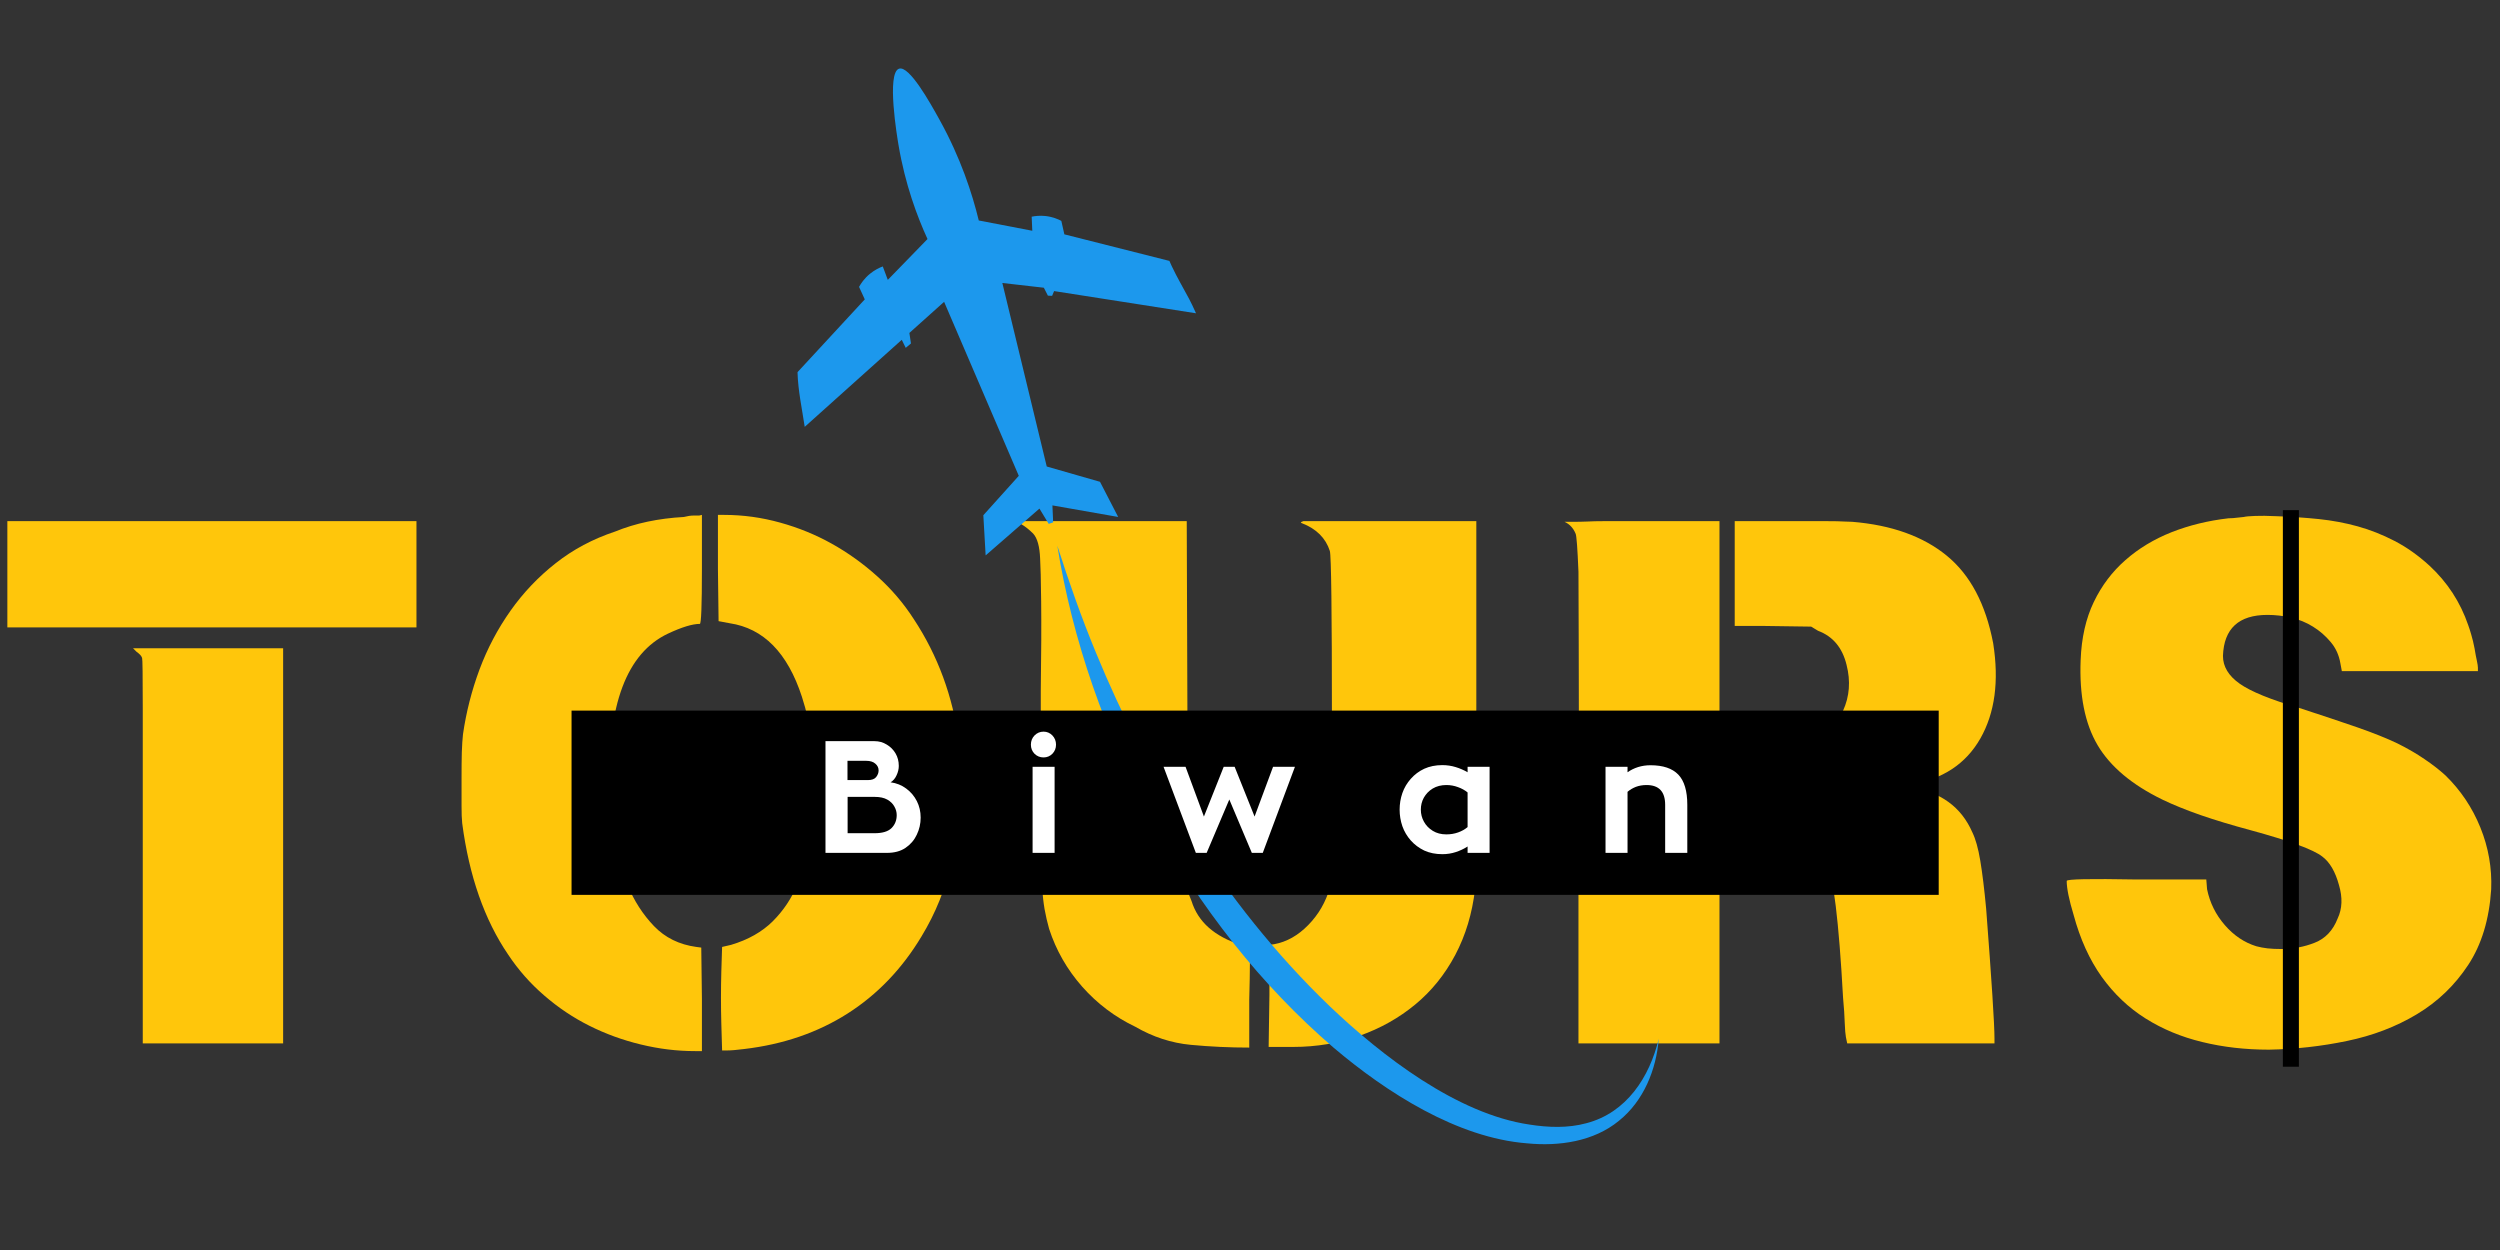 <svg xmlns="http://www.w3.org/2000/svg" xmlns:xlink="http://www.w3.org/1999/xlink" width="400" zoomAndPan="magnify" viewBox="0 0 300 150" height="200" preserveAspectRatio="xMidYMid meet" version="1.0"><rect x="0" y="0" width="300" height="150" fill="#333333" stroke="none"/><defs><g/><clipPath id="e2480cf6d0"><path d="M 95 8 L 144 8 L 144 67 L 95 67 Z M 95 8 " clip-rule="nonzero"/></clipPath><clipPath id="f4ce86b4fa"><path d="M 76.367 106.277 L 106.871 7.074 L 225.059 43.41 L 194.555 142.617 Z M 76.367 106.277 " clip-rule="nonzero"/></clipPath><clipPath id="b5c5595add"><path d="M 76.367 106.277 L 106.871 7.074 L 225.059 43.41 L 194.555 142.617 Z M 76.367 106.277 " clip-rule="nonzero"/></clipPath><clipPath id="a043471fa8"><path d="M 126 65 L 200 65 L 200 138 L 126 138 Z M 126 65 " clip-rule="nonzero"/></clipPath><clipPath id="7827e1b2e4"><path d="M 76.367 106.277 L 106.871 7.074 L 225.059 43.41 L 194.555 142.617 Z M 76.367 106.277 " clip-rule="nonzero"/></clipPath><clipPath id="6acef42aee"><path d="M 76.367 106.277 L 106.871 7.074 L 225.059 43.41 L 194.555 142.617 Z M 76.367 106.277 " clip-rule="nonzero"/></clipPath><clipPath id="d54c200dd6"><path d="M 68.586 85.27 L 232.656 85.27 L 232.656 107.383 L 68.586 107.383 Z M 68.586 85.27 " clip-rule="nonzero"/></clipPath></defs><g fill="#ffc60b" fill-opacity="1"><g transform="translate(-0.79, 118.882)"><g><path d="M 1.672 -56.344 L 50.766 -56.344 L 50.766 -43.594 L 1.672 -43.594 Z M 17.172 -40.672 L 16.75 -41.094 L 34.766 -41.094 L 34.766 6.328 L 17.922 6.328 L 17.922 -16.344 C 17.922 -24.125 17.922 -29.973 17.922 -33.891 C 17.922 -37.805 17.895 -39.816 17.844 -39.922 C 17.781 -40.148 17.555 -40.398 17.172 -40.672 Z M 17.172 -40.672 "/></g></g></g><g fill="#ffc60b" fill-opacity="1"><g transform="translate(51.636, 118.882)"><g><path d="M 30.422 -56.844 C 30.867 -56.957 31.258 -57.016 31.594 -57.016 C 31.812 -57.016 32.035 -57.016 32.266 -57.016 L 32.594 -57.094 L 32.594 -50.594 C 32.594 -46.207 32.508 -44.016 32.344 -44.016 C 31.457 -44.016 30.18 -43.625 28.516 -42.844 C 23.566 -40.508 21.227 -34.285 21.5 -24.172 C 21.562 -22.504 21.742 -20.641 22.047 -18.578 C 22.348 -16.523 22.891 -14.555 23.672 -12.672 C 24.453 -10.785 25.508 -9.145 26.844 -7.75 C 28.176 -6.363 29.867 -5.531 31.922 -5.25 L 32.516 -5.172 L 32.594 1 L 32.594 7.25 L 31.766 7.25 C 29.598 7.25 27.426 6.984 25.25 6.453 C 23.082 5.93 21.023 5.18 19.078 4.203 C 17.141 3.234 15.336 2.023 13.672 0.578 C 12.004 -0.859 10.562 -2.492 9.344 -4.328 C 6.5 -8.504 4.66 -13.758 3.828 -20.094 C 3.773 -20.594 3.75 -21.285 3.75 -22.172 C 3.75 -23.055 3.75 -24.141 3.75 -25.422 C 3.75 -26.648 3.758 -27.707 3.781 -28.594 C 3.812 -29.477 3.859 -30.203 3.922 -30.766 C 4.305 -33.43 4.969 -36.023 5.906 -38.547 C 6.852 -41.078 8.094 -43.426 9.625 -45.594 C 11.156 -47.758 12.961 -49.66 15.047 -51.297 C 17.129 -52.941 19.504 -54.207 22.172 -55.094 C 24.617 -56.094 27.367 -56.676 30.422 -56.844 Z M 34.516 -50.594 L 34.516 -57.094 L 35.266 -57.094 C 37.535 -57.094 39.77 -56.785 41.969 -56.172 C 44.164 -55.566 46.234 -54.723 48.172 -53.641 C 50.117 -52.555 51.941 -51.25 53.641 -49.719 C 55.336 -48.195 56.797 -46.488 58.016 -44.594 C 60.91 -40.207 62.719 -35.289 63.438 -29.844 C 63.551 -29.395 63.617 -28.738 63.641 -27.875 C 63.672 -27.02 63.688 -26.035 63.688 -24.922 C 63.57 -21.703 63.18 -18.535 62.516 -15.422 C 61.848 -12.305 60.656 -9.332 58.938 -6.5 C 56.602 -2.613 53.645 0.469 50.062 2.75 C 46.477 5.031 42.348 6.445 37.672 7 C 37.234 7.051 36.848 7.094 36.516 7.125 C 36.18 7.156 35.898 7.172 35.672 7.172 L 35.016 7.172 L 34.922 3.922 C 34.867 1.859 34.867 -0.195 34.922 -2.25 L 35.016 -5.25 L 36.094 -5.5 C 38.145 -6.113 39.812 -7.055 41.094 -8.328 C 42.375 -9.609 43.359 -11.082 44.047 -12.75 C 44.742 -14.414 45.234 -16.207 45.516 -18.125 C 45.797 -20.039 45.961 -21.973 46.016 -23.922 C 46.18 -28.086 45.707 -31.867 44.594 -35.266 C 42.875 -40.547 39.984 -43.488 35.922 -44.094 L 34.594 -44.344 Z M 34.516 -50.594 "/></g></g></g><g fill="#ffc60b" fill-opacity="1"><g transform="translate(119.065, 118.882)"><g><path d="M 3.422 -56.016 L 2.672 -56.344 L 23.344 -56.344 L 23.422 -34.016 L 23.422 -12 L 23.922 -10.75 C 24.703 -8.25 26.676 -6.5 29.844 -5.5 C 30.562 -5.445 30.922 -5.254 30.922 -4.922 C 30.922 -4.805 30.922 -4.25 30.922 -3.25 C 30.922 -2.25 30.895 -0.805 30.844 1.078 L 30.844 6.828 C 28.508 6.828 26.176 6.719 23.844 6.5 C 21.508 6.281 19.285 5.555 17.172 4.328 C 14.723 3.16 12.594 1.551 10.781 -0.5 C 8.977 -2.551 7.66 -4.859 6.828 -7.422 C 6.609 -8.203 6.426 -8.992 6.281 -9.797 C 6.145 -10.598 6.051 -11.473 6 -12.422 C 5.945 -13.305 5.906 -15.391 5.875 -18.672 C 5.844 -21.953 5.828 -26.367 5.828 -31.922 L 5.828 -35.922 C 5.891 -40.43 5.906 -44.02 5.875 -46.688 C 5.844 -49.352 5.801 -51.07 5.75 -51.844 C 5.695 -53.289 5.422 -54.289 4.922 -54.844 C 4.422 -55.344 3.922 -55.734 3.422 -56.016 Z M 37.172 -56.094 C 36.953 -56.156 37.008 -56.238 37.344 -56.344 L 58.094 -56.344 L 58.094 -34.672 C 58.094 -27.672 58.078 -22.281 58.047 -18.5 C 58.023 -14.727 57.988 -12.617 57.938 -12.172 C 57.602 -9.273 56.812 -6.645 55.562 -4.281 C 54.312 -1.926 52.711 0.051 50.766 1.656 C 48.816 3.27 46.594 4.52 44.094 5.406 C 41.594 6.301 38.926 6.75 36.094 6.75 L 33.172 6.75 L 33.266 0.5 L 33.266 -5.5 L 33.844 -5.578 C 35.344 -5.859 36.703 -6.625 37.922 -7.875 C 39.148 -9.125 40.016 -10.613 40.516 -12.344 C 40.68 -13.008 40.766 -19.734 40.766 -32.516 C 40.766 -45.516 40.68 -52.266 40.516 -52.766 C 40.016 -54.316 38.898 -55.426 37.172 -56.094 Z M 37.172 -56.094 "/></g></g></g><g fill="#ffc60b" fill-opacity="1"><g transform="translate(182.994, 118.882)"><g><path d="M 23.344 -29.922 L 28.172 -29.922 C 29.566 -29.922 30.68 -29.938 31.516 -29.969 C 32.348 -30 32.93 -30.039 33.266 -30.094 C 33.867 -30.145 34.645 -30.395 35.594 -30.844 C 36.758 -31.457 37.617 -32.375 38.172 -33.594 C 38.953 -35.312 39.094 -37.145 38.594 -39.094 C 38.094 -41.156 36.953 -42.52 35.172 -43.188 L 34.344 -43.688 L 28.844 -43.766 L 25.172 -43.766 L 25.172 -56.344 C 28.004 -56.344 30.297 -56.344 32.047 -56.344 C 33.797 -56.344 35.172 -56.344 36.172 -56.344 C 37.172 -56.344 37.895 -56.328 38.344 -56.297 C 38.789 -56.273 39.098 -56.266 39.266 -56.266 C 43.984 -55.879 47.758 -54.531 50.594 -52.219 C 53.426 -49.914 55.289 -46.406 56.188 -41.688 C 56.906 -37.125 56.391 -33.312 54.641 -30.25 C 52.891 -27.195 50.098 -25.363 46.266 -24.75 L 45.094 -24.672 L 46.188 -24.422 C 49.852 -23.867 52.352 -22.062 53.688 -19 C 54.07 -18.227 54.391 -17.094 54.641 -15.594 C 54.891 -14.094 55.125 -12.176 55.344 -9.844 C 56.008 -1.164 56.344 4.031 56.344 5.75 L 56.344 6.328 L 38.672 6.328 L 38.516 5.578 C 38.453 5.242 38.406 4.676 38.375 3.875 C 38.352 3.07 38.285 2.055 38.172 0.828 C 37.672 -8.336 37.004 -13.812 36.172 -15.594 C 35.898 -16.145 34.957 -16.586 33.344 -16.922 C 32.727 -17.035 30.867 -17.145 27.766 -17.25 L 23.344 -17.25 L 23.344 6.328 L 6.422 6.328 L 6.422 -24 C 6.473 -31.344 6.484 -37.18 6.453 -41.516 C 6.43 -45.848 6.422 -48.766 6.422 -50.266 C 6.305 -53.098 6.191 -54.625 6.078 -54.844 C 5.805 -55.508 5.363 -55.984 4.75 -56.266 C 5.082 -56.266 5.473 -56.266 5.922 -56.266 C 6.359 -56.266 6.867 -56.273 7.453 -56.297 C 8.047 -56.328 8.727 -56.344 9.5 -56.344 L 23.344 -56.344 Z M 23.344 -29.922 "/></g></g></g><g fill="#ffc60b" fill-opacity="1"><g transform="translate(244.755, 118.882)"><g><path d="M 24.5 -56.844 C 24.727 -56.906 25.176 -56.945 25.844 -56.969 C 26.508 -57 27.367 -56.988 28.422 -56.938 C 30.203 -56.875 31.895 -56.758 33.5 -56.594 C 35.113 -56.426 36.672 -56.133 38.172 -55.719 C 39.672 -55.301 41.145 -54.719 42.594 -53.969 C 44.039 -53.219 45.43 -52.234 46.766 -51.016 C 48.93 -49.016 50.488 -46.625 51.438 -43.844 C 51.539 -43.57 51.66 -43.195 51.797 -42.719 C 51.941 -42.25 52.07 -41.707 52.188 -41.094 C 52.289 -40.477 52.383 -39.977 52.469 -39.594 C 52.551 -39.207 52.594 -38.93 52.594 -38.766 L 52.594 -38.344 L 36.266 -38.344 L 36.094 -39.266 C 35.926 -40.266 35.535 -41.125 34.922 -41.844 C 34.316 -42.57 33.609 -43.188 32.797 -43.688 C 31.992 -44.188 31.117 -44.547 30.172 -44.766 C 29.234 -44.984 28.289 -45.094 27.344 -45.094 C 23.895 -45.094 22.113 -43.453 22 -40.172 C 22 -38.898 22.664 -37.789 24 -36.844 C 25.344 -35.895 27.734 -34.922 31.172 -33.922 C 33.898 -33.035 36.223 -32.258 38.141 -31.594 C 40.055 -30.926 41.656 -30.285 42.938 -29.672 C 44.156 -29.066 45.234 -28.441 46.172 -27.797 C 47.117 -27.16 47.957 -26.508 48.688 -25.844 C 50.52 -24.062 51.922 -21.973 52.891 -19.578 C 53.859 -17.191 54.289 -14.723 54.188 -12.172 C 53.957 -8.555 53.035 -5.523 51.422 -3.078 C 49.816 -0.641 47.766 1.328 45.266 2.828 C 42.766 4.328 39.973 5.395 36.891 6.031 C 33.805 6.676 30.68 7.023 27.516 7.078 C 24.672 7.078 22 6.77 19.5 6.156 C 17 5.551 14.734 4.609 12.703 3.328 C 10.68 2.055 8.93 0.395 7.453 -1.656 C 5.984 -3.719 4.859 -6.195 4.078 -9.094 C 3.523 -10.926 3.25 -12.285 3.25 -13.172 C 3.25 -13.391 6.031 -13.445 11.594 -13.344 L 20 -13.344 L 20.094 -12.172 C 20.426 -10.555 21.133 -9.125 22.219 -7.875 C 23.301 -6.625 24.566 -5.773 26.016 -5.328 C 26.398 -5.223 26.844 -5.141 27.344 -5.078 C 27.844 -5.023 28.398 -5 29.016 -5 C 30.398 -5 31.727 -5.25 33 -5.75 C 34.281 -6.25 35.203 -7.223 35.766 -8.672 C 36.316 -9.836 36.367 -11.172 35.922 -12.672 C 35.484 -14.285 34.816 -15.426 33.922 -16.094 C 32.867 -16.926 30.008 -17.977 25.344 -19.25 C 23.062 -19.863 21.047 -20.473 19.297 -21.078 C 17.547 -21.691 16.031 -22.305 14.75 -22.922 C 11.082 -24.703 8.484 -26.883 6.953 -29.469 C 5.43 -32.051 4.754 -35.453 4.922 -39.672 C 5.023 -42.348 5.551 -44.672 6.5 -46.641 C 7.445 -48.609 8.711 -50.285 10.297 -51.672 C 11.879 -53.066 13.723 -54.18 15.828 -55.016 C 17.941 -55.848 20.223 -56.406 22.672 -56.688 C 23.004 -56.688 23.363 -56.711 23.75 -56.766 C 24.145 -56.816 24.395 -56.844 24.5 -56.844 Z M 24.5 -56.844 "/></g></g></g><g clip-path="url(#e2480cf6d0)"><g clip-path="url(#f4ce86b4fa)"><g clip-path="url(#b5c5595add)"><path fill="#1c98ed" d="M 107.887 8.242 C 106.363 8.738 107.664 16.465 107.82 17.395 C 108.625 22.172 110.074 26.008 111.301 28.684 C 109.711 30.316 108.125 31.953 106.535 33.586 C 106.336 33.047 106.133 32.508 105.934 31.973 C 105.539 32.117 104.973 32.383 104.395 32.855 C 103.711 33.414 103.309 34.027 103.086 34.426 C 103.316 34.926 103.543 35.426 103.773 35.926 C 101.09 38.832 98.406 41.734 95.723 44.637 C 95.715 44.656 95.711 44.672 95.703 44.691 C 95.766 46.887 96.242 49.047 96.566 51.223 C 100.449 47.738 104.328 44.258 108.211 40.777 L 108.688 41.742 C 108.898 41.566 109.109 41.391 109.316 41.215 C 109.254 40.797 109.191 40.375 109.125 39.953 C 110.516 38.711 111.902 37.465 113.293 36.219 L 122.254 57.098 C 120.836 58.676 119.418 60.254 118 61.828 C 118.094 63.434 118.184 65.043 118.277 66.648 L 124.734 61.031 C 125.105 61.645 125.477 62.254 125.844 62.867 C 126.023 62.805 126.203 62.746 126.379 62.684 C 126.348 62.004 126.32 61.328 126.289 60.648 C 128.918 61.109 131.551 61.574 134.18 62.035 C 133.453 60.629 132.727 59.223 132 57.816 C 129.871 57.203 127.738 56.59 125.609 55.98 L 120.281 33.957 L 125.262 34.527 L 125.746 35.477 L 126.254 35.5 C 126.332 35.309 126.41 35.117 126.492 34.93 C 132.168 35.816 137.848 36.703 143.523 37.594 C 143.191 36.848 142.895 36.246 142.68 35.84 C 141.98 34.523 141.215 33.238 140.586 31.887 C 140.496 31.695 140.41 31.504 140.328 31.309 C 136.125 30.246 131.922 29.184 127.723 28.121 C 127.602 27.582 127.48 27.043 127.359 26.504 C 126.961 26.297 126.309 26.016 125.457 25.922 C 124.773 25.848 124.195 25.922 123.801 26.004 C 123.824 26.566 123.848 27.129 123.875 27.691 C 121.734 27.281 119.594 26.867 117.453 26.457 C 116.68 23.281 115.305 18.977 112.711 14.309 C 111.625 12.352 109.121 7.84 107.887 8.242 Z M 107.887 8.242 " fill-opacity="1" fill-rule="nonzero"/></g></g></g><g clip-path="url(#a043471fa8)"><g clip-path="url(#7827e1b2e4)"><g clip-path="url(#6acef42aee)"><path fill="#1c98ed" d="M 160.02 125.711 C 166.336 131.062 174.852 136.559 183.285 137.203 C 187.07 137.574 191.238 136.988 194.266 134.5 C 197.238 132.121 198.758 128.355 199.051 124.645 C 197.945 129.273 195.176 133.531 190.367 134.785 C 188.145 135.391 185.805 135.305 183.543 134.949 C 174.859 133.68 165.82 126.715 159.582 120.762 C 153.113 114.559 147.516 107.473 142.688 99.922 C 138.312 93.078 134.605 85.844 131.512 78.316 C 129.777 74.121 128.262 69.816 126.879 65.492 C 130.488 88.062 142.629 110.773 160.02 125.711 Z M 160.02 125.711 " fill-opacity="1" fill-rule="nonzero"/></g></g></g><g clip-path="url(#d54c200dd6)"><path fill="#000000" d="M 68.586 85.27 L 232.645 85.27 L 232.645 107.383 L 68.586 107.383 Z M 68.586 85.27 " fill-opacity="1" fill-rule="nonzero"/></g><g fill="#ffffff" fill-opacity="1"><g transform="translate(97.667, 102.345)"><g><path d="M 10.188 -10.438 C 10.188 -10.062 10.098 -9.688 9.922 -9.312 C 9.754 -8.938 9.516 -8.656 9.203 -8.469 C 9.91 -8.375 10.535 -8.125 11.078 -7.719 C 11.629 -7.312 12.055 -6.805 12.359 -6.203 C 12.66 -5.609 12.812 -4.953 12.812 -4.234 C 12.812 -3.504 12.656 -2.816 12.344 -2.172 C 12.039 -1.523 11.586 -1 10.984 -0.594 C 10.391 -0.195 9.648 0 8.766 0 L 1.391 0 L 1.391 -13.406 L 7.281 -13.406 C 7.812 -13.406 8.297 -13.27 8.734 -13 C 9.18 -12.738 9.535 -12.383 9.797 -11.938 C 10.055 -11.5 10.188 -11 10.188 -10.438 Z M 4.031 -8.734 L 6.484 -8.734 C 6.941 -8.734 7.27 -8.852 7.469 -9.094 C 7.664 -9.344 7.766 -9.609 7.766 -9.891 C 7.766 -10.211 7.633 -10.484 7.375 -10.703 C 7.125 -10.93 6.758 -11.047 6.281 -11.047 L 4.031 -11.047 Z M 4.047 -2.359 L 7.281 -2.359 C 8.219 -2.359 8.895 -2.562 9.312 -2.969 C 9.727 -3.383 9.938 -3.906 9.938 -4.531 C 9.938 -4.895 9.844 -5.238 9.656 -5.562 C 9.477 -5.895 9.195 -6.172 8.812 -6.391 C 8.426 -6.609 7.922 -6.719 7.297 -6.719 L 4.047 -6.719 Z M 4.047 -2.359 "/></g></g></g><g fill="#ffffff" fill-opacity="1"><g transform="translate(122.661, 102.345)"><g><path d="M 2.562 -11.453 C 2.145 -11.453 1.785 -11.598 1.484 -11.891 C 1.191 -12.191 1.047 -12.555 1.047 -12.984 C 1.047 -13.422 1.191 -13.789 1.484 -14.094 C 1.785 -14.395 2.145 -14.547 2.562 -14.547 C 2.977 -14.547 3.332 -14.395 3.625 -14.094 C 3.914 -13.789 4.062 -13.422 4.062 -12.984 C 4.062 -12.555 3.914 -12.191 3.625 -11.891 C 3.332 -11.598 2.977 -11.453 2.562 -11.453 Z M 1.25 -10.328 L 3.891 -10.328 L 3.891 0 L 1.25 0 Z M 1.25 -10.328 "/></g></g></g><g fill="#ffffff" fill-opacity="1"><g transform="translate(139.361, 102.345)"><g><path d="M 16.031 -10.328 L 12.172 0 L 10.859 0 L 8.156 -6.406 L 5.438 0 L 4.141 0 L 0.266 -10.328 L 2.906 -10.328 L 5.109 -4.359 L 7.484 -10.328 L 8.797 -10.328 L 11.188 -4.359 L 13.406 -10.328 Z M 16.031 -10.328 "/></g></g></g><g fill="#ffffff" fill-opacity="1"><g transform="translate(167.189, 102.345)"><g><path d="M 11.562 -10.328 L 11.562 0 L 8.922 0 L 8.922 -0.766 C 8.484 -0.484 8.008 -0.258 7.5 -0.094 C 7 0.07 6.461 0.156 5.891 0.156 C 5.078 0.156 4.352 0.008 3.719 -0.281 C 3.094 -0.582 2.555 -0.984 2.109 -1.484 C 1.66 -1.992 1.32 -2.566 1.094 -3.203 C 0.875 -3.848 0.766 -4.508 0.766 -5.188 C 0.766 -5.875 0.875 -6.535 1.094 -7.172 C 1.32 -7.816 1.66 -8.391 2.109 -8.891 C 2.555 -9.398 3.094 -9.801 3.719 -10.094 C 4.352 -10.383 5.078 -10.531 5.891 -10.531 C 6.441 -10.531 6.973 -10.453 7.484 -10.297 C 8.004 -10.141 8.484 -9.93 8.922 -9.672 L 8.922 -10.328 Z M 8.922 -3.094 L 8.922 -7.25 C 8.598 -7.52 8.211 -7.734 7.766 -7.891 C 7.328 -8.055 6.863 -8.141 6.375 -8.141 C 5.75 -8.141 5.203 -8 4.734 -7.719 C 4.273 -7.438 3.922 -7.07 3.672 -6.625 C 3.43 -6.188 3.312 -5.707 3.312 -5.188 C 3.312 -4.664 3.438 -4.18 3.688 -3.734 C 3.938 -3.285 4.289 -2.922 4.75 -2.641 C 5.207 -2.359 5.75 -2.219 6.375 -2.219 C 6.875 -2.219 7.344 -2.297 7.781 -2.453 C 8.219 -2.609 8.598 -2.82 8.922 -3.094 Z M 8.922 -3.094 "/></g></g></g><g fill="#ffffff" fill-opacity="1"><g transform="translate(191.46, 102.345)"><g><path d="M 6.594 -10.516 C 8.102 -10.516 9.219 -10.141 9.938 -9.391 C 10.656 -8.641 11.016 -7.43 11.016 -5.766 L 11.016 0 L 8.359 0 L 8.359 -5.766 C 8.359 -7.348 7.613 -8.141 6.125 -8.141 C 5.656 -8.141 5.227 -8.066 4.844 -7.922 C 4.469 -7.773 4.133 -7.578 3.844 -7.328 L 3.844 0 L 1.203 0 L 1.203 -10.328 L 3.844 -10.328 L 3.844 -9.672 C 4.219 -9.941 4.641 -10.148 5.109 -10.297 C 5.578 -10.441 6.07 -10.516 6.594 -10.516 Z M 6.594 -10.516 "/></g></g></g><path stroke-linecap="butt" transform="matrix(0, 0.641, -0.641, 0, 275.867, 61.218)" fill="none" stroke-linejoin="miter" d="M 0 1.5 L 104.201 1.5 " stroke="#000000" stroke-width="3" stroke-opacity="1" stroke-miterlimit="4"/></svg>